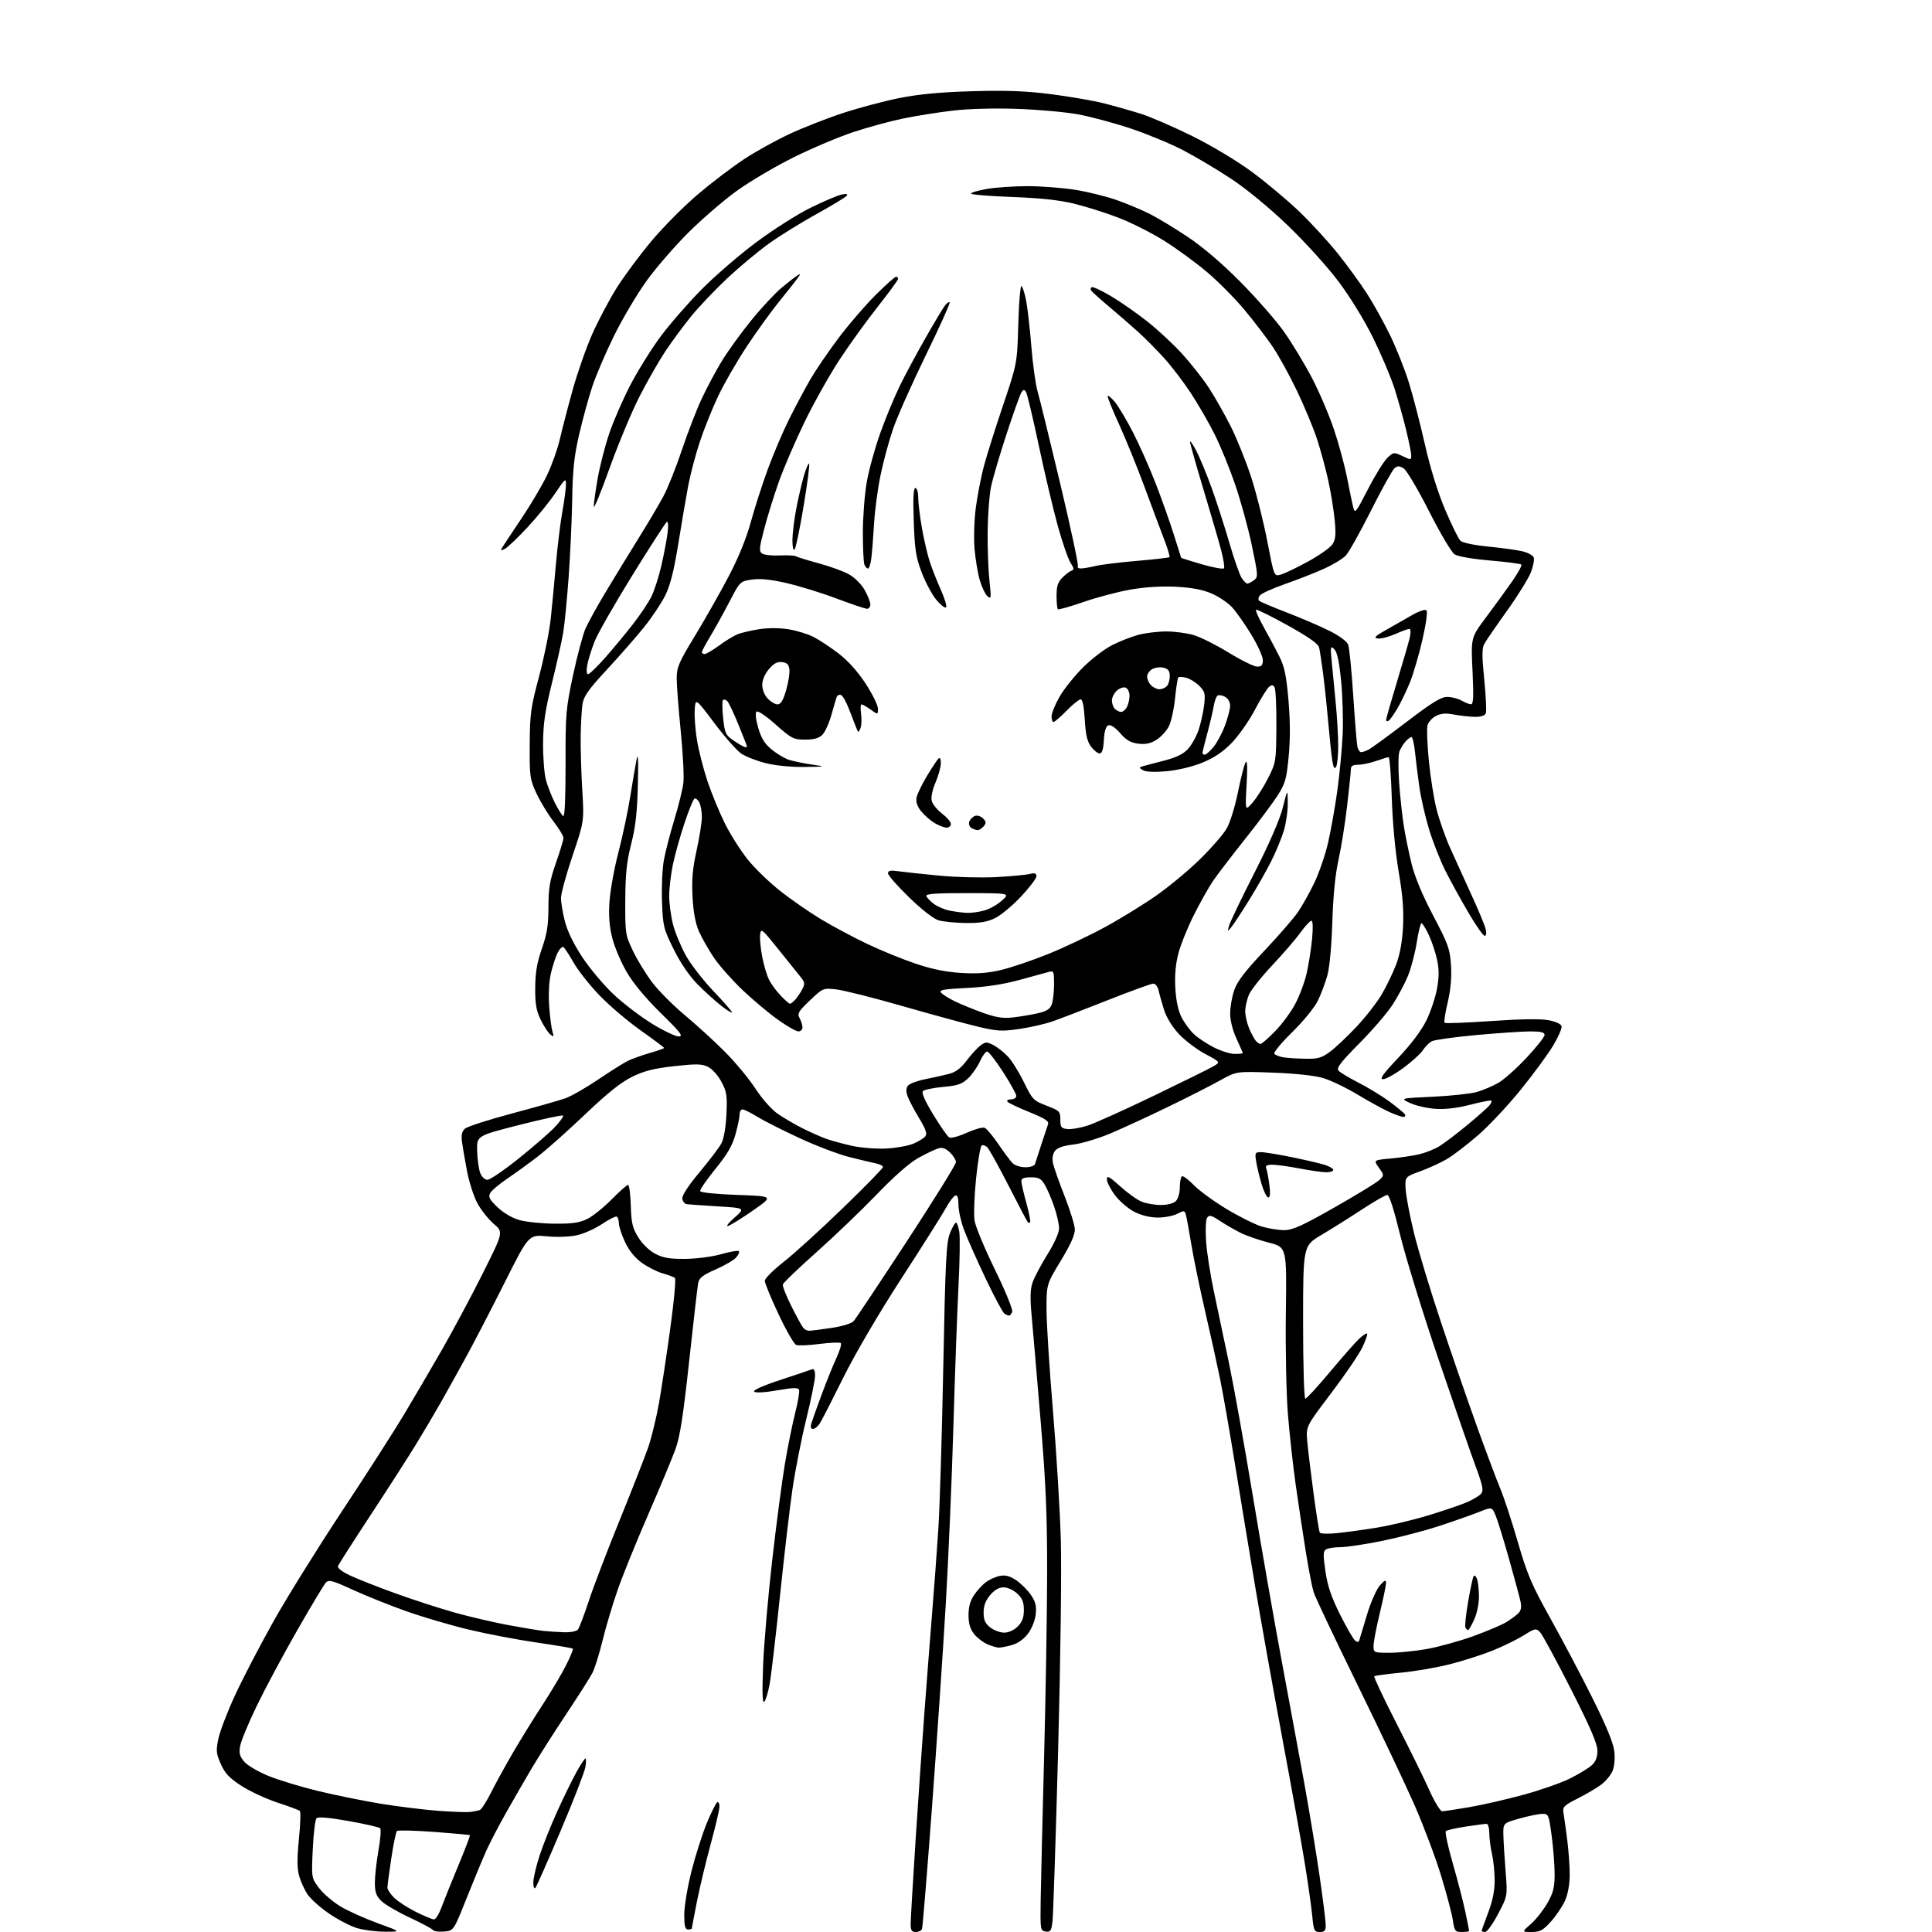 <?xml version="1.0" encoding="UTF-8" standalone="no"?>
<svg 
  version="1.1" 
  xmlns="http://www.w3.org/2000/svg" 
  xmlns:xlink="http://www.w3.org/1999/xlink" 
  xmlns:svg="http://www.w3.org/2000/svg"
  xmlns:rdf="http://www.w3.org/1999/02/22-rdf-syntax-ns#"
  xmlns:cc="http://creativecommons.org/ns#"
  xmlns:dc="http://purl.org/dc/elements/1.1/"
  viewBox="0 0 768 768"
  width="768"
  height="768"
>
<style>svg {background-color: white; }</style>"
<path stroke="none" fill="black" fill-rule="evenodd" d="M153.00,767.88C149.43,767.87 144.38,767.21 141.78,766.41C139.19,765.61 134.24,763.03 130.78,760.66C127.33,758.30 123.49,754.87 122.25,753.03C121.01,751.20 119.50,747.85 118.88,745.60C118.08,742.64 118.07,738.59 118.83,731.00C119.41,725.23 119.58,720.22 119.19,719.87C118.81,719.53 114.81,718.04 110.31,716.56C105.80,715.08 99.36,712.09 95.99,709.92C91.17,706.80 89.43,704.96 87.78,701.23C85.93,697.05 85.82,695.90 86.81,691.16C87.43,688.22 90.39,680.48 93.40,673.95C96.41,667.43 103.23,654.31 108.55,644.80C113.88,635.28 126.13,615.58 135.77,601.00C145.41,586.42 156.53,569.10 160.48,562.50C164.43,555.90 171.29,544.20 175.71,536.50C180.13,528.80 187.43,515.14 191.93,506.15C200.12,489.79 200.12,489.79 196.28,486.50C194.16,484.70 191.25,481.03 189.80,478.36C188.34,475.69 186.48,469.90 185.64,465.50C184.81,461.10 183.91,455.85 183.64,453.84C183.29,451.21 183.63,449.74 184.83,448.66C185.75,447.83 194.15,445.12 203.50,442.63C212.85,440.13 222.39,437.43 224.70,436.61C227.02,435.79 232.87,432.45 237.70,429.18C242.54,425.92 247.85,422.57 249.50,421.75C251.15,420.92 255.09,419.51 258.25,418.60C261.41,417.69 264.00,416.78 264.00,416.58C264.00,416.37 259.73,413.18 254.51,409.48C249.29,405.78 241.88,399.44 238.03,395.39C234.18,391.34 229.63,385.55 227.92,382.51C226.21,379.48 224.42,376.76 223.95,376.47C223.47,376.17 222.45,377.19 221.68,378.72C220.90,380.25 219.70,383.91 219.01,386.85C218.25,390.07 217.97,395.23 218.30,399.85C218.60,404.06 219.18,408.62 219.59,410.00C220.26,412.22 220.17,412.35 218.72,411.17C217.83,410.44 216.11,407.79 214.90,405.29C213.16,401.71 212.71,399.04 212.76,392.62C212.80,386.57 213.48,382.60 215.41,377.07C217.45,371.21 218.00,367.74 218.01,360.57C218.02,353.10 218.55,350.00 221.00,343.00C222.64,338.32 223.98,333.87 223.99,333.09C223.99,332.32 222.22,329.38 220.04,326.55C217.86,323.73 214.83,318.74 213.29,315.46C210.65,309.82 210.50,308.76 210.57,296.00C210.64,283.75 210.99,281.24 214.30,268.85C216.31,261.34 218.40,250.99 218.94,245.85C219.49,240.71 220.42,230.88 221.01,224.00C221.61,217.12 222.74,207.90 223.53,203.50C224.32,199.10 224.97,194.19 224.98,192.59C225.00,189.93 224.65,190.21 220.77,195.99C218.44,199.46 213.43,205.62 209.63,209.68C205.84,213.75 201.84,217.55 200.75,218.14C199.17,218.98 198.92,218.92 199.52,217.85C199.95,217.11 203.40,211.89 207.19,206.25C210.99,200.62 215.64,192.74 217.53,188.75C219.42,184.76 221.69,178.35 222.57,174.50C223.45,170.65 225.73,161.88 227.64,155.00C229.55,148.12 233.08,138.08 235.48,132.67C237.89,127.27 242.26,119.03 245.18,114.38C248.11,109.73 254.34,101.35 259.02,95.76C263.71,90.17 272.04,81.80 277.52,77.16C283.01,72.51 291.23,66.27 295.78,63.27C300.33,60.28 308.43,55.79 313.78,53.29C319.13,50.79 328.70,47.03 335.05,44.95C341.41,42.86 351.53,40.17 357.55,38.97C365.28,37.43 373.80,36.63 386.51,36.26C400.12,35.87 407.78,36.16 417.90,37.45C425.25,38.39 434.70,40.03 438.89,41.09C443.07,42.16 449.65,44.02 453.50,45.23C457.35,46.44 466.57,50.44 474.00,54.12C481.84,58.01 491.81,64.00 497.77,68.41C503.42,72.58 511.90,79.70 516.61,84.22C521.33,88.75 528.23,96.29 531.96,100.98C535.69,105.66 540.82,112.72 543.36,116.66C545.90,120.59 550.02,128.02 552.53,133.16C555.03,138.29 558.41,146.78 560.03,152.00C561.66,157.22 564.54,168.33 566.43,176.68C568.63,186.36 571.55,195.77 574.50,202.68C577.03,208.63 579.73,214.13 580.49,214.90C581.33,215.76 585.75,216.69 591.69,217.28C597.09,217.82 603.21,218.67 605.30,219.18C607.39,219.69 609.36,220.77 609.67,221.59C609.99,222.41 609.49,225.05 608.57,227.47C607.64,229.88 603.35,236.80 599.03,242.84C594.70,248.88 590.64,254.81 589.99,256.02C589.08,257.71 589.09,260.98 590.01,270.11C590.67,276.65 590.95,282.68 590.64,283.50C590.26,284.48 588.75,284.98 586.28,284.96C584.20,284.93 580.48,284.52 578.02,284.05C574.71,283.41 572.83,283.56 570.79,284.61C569.27,285.39 567.76,287.10 567.44,288.40C567.11,289.70 567.37,296.06 568.00,302.54C568.64,309.02 570.03,317.70 571.08,321.82C572.14,325.94 574.52,332.73 576.38,336.91C578.24,341.08 582.04,349.45 584.82,355.50C587.61,361.55 590.19,367.74 590.55,369.25C590.96,370.93 590.81,372.00 590.17,372.00C589.59,372.00 586.67,367.84 583.69,362.75C580.70,357.66 576.59,350.18 574.55,346.12C572.51,342.06 569.59,334.64 568.06,329.62C566.53,324.60 564.78,316.90 564.17,312.50C563.56,308.10 562.79,301.91 562.46,298.75C562.13,295.59 561.51,293.00 561.08,293.00C560.66,293.00 559.59,293.80 558.71,294.77C557.83,295.74 556.73,297.55 556.28,298.78C555.82,300.01 555.78,305.63 556.19,311.26C556.60,316.89 557.44,324.65 558.06,328.50C558.67,332.35 560.07,339.10 561.16,343.50C562.43,348.63 565.50,355.98 569.73,364.00C575.70,375.32 576.37,377.18 576.79,383.70C577.11,388.58 576.68,393.34 575.48,398.47C574.50,402.62 573.94,406.28 574.25,406.58C574.55,406.88 582.89,406.57 592.79,405.88C604.68,405.05 612.42,404.94 615.63,405.56C618.61,406.14 620.59,407.08 620.76,408.00C620.92,408.82 619.43,412.22 617.46,415.54C615.49,418.87 609.73,426.73 604.66,433.01C599.59,439.30 591.87,447.53 587.50,451.31C583.14,455.08 577.58,459.34 575.15,460.76C572.71,462.19 567.97,464.36 564.61,465.59C558.50,467.83 558.50,467.83 558.76,472.66C558.90,475.32 560.38,483.12 562.05,490.00C563.72,496.88 568.62,513.08 572.94,526.00C577.26,538.92 583.71,557.60 587.28,567.50C590.84,577.40 594.95,588.31 596.39,591.75C597.84,595.19 600.97,604.73 603.35,612.94C607.09,625.85 608.83,629.93 616.22,643.18C620.93,651.61 628.45,665.86 632.95,674.86C638.46,685.88 641.31,692.80 641.70,696.07C642.04,698.99 641.78,702.13 641.03,703.93C640.35,705.58 638.37,708.00 636.64,709.32C634.92,710.64 630.70,713.13 627.28,714.86C621.58,717.74 621.09,718.24 621.52,720.75C621.78,722.26 622.44,727.02 622.99,731.32C623.55,735.62 623.99,741.92 623.98,745.32C623.96,749.19 623.25,753.05 622.08,755.64C621.04,757.91 618.53,761.62 616.48,763.89C613.33,767.37 612.17,768.00 608.85,768.00C604.93,768.00 604.93,768.00 608.54,764.83C610.53,763.08 613.47,759.37 615.07,756.58C617.45,752.43 617.98,750.33 617.99,745.11C618.00,741.60 617.47,734.74 616.82,729.86C615.68,721.30 615.55,721.00 613.07,721.04C611.66,721.05 607.58,721.89 604.00,722.89C597.50,724.72 597.50,724.72 597.62,729.61C597.69,732.30 598.09,738.82 598.51,744.09C599.28,753.68 599.28,753.68 595.51,760.84C593.44,764.78 591.13,768.00 590.38,768.00C589.62,768.00 589.00,767.79 589.00,767.52C589.00,767.26 590.16,764.00 591.58,760.27C593.33,755.69 594.16,751.56 594.15,747.50C594.14,744.20 593.67,739.48 593.09,737.00C592.52,734.52 592.04,730.81 592.02,728.75C592.01,726.69 591.52,725.00 590.94,725.00C590.36,725.00 586.65,725.49 582.69,726.09C578.74,726.69 575.16,727.50 574.75,727.89C574.34,728.28 575.58,734.06 577.51,740.75C579.43,747.43 581.68,756.10 582.50,760.02C583.33,763.93 584.00,767.33 584.00,767.57C584.00,767.80 582.70,768.00 581.11,768.00C578.44,768.00 578.18,767.65 577.52,763.26C577.12,760.65 575.01,752.66 572.82,745.51C570.63,738.35 565.95,725.91 562.43,717.86C558.91,709.81 548.66,688.18 539.65,669.80C530.65,651.42 522.79,634.83 522.20,632.94C521.60,631.05 520.21,623.88 519.10,617.00C517.99,610.12 516.19,598.20 515.10,590.50C514.01,582.80 512.59,569.98 511.95,562.00C511.31,553.97 510.95,535.97 511.15,521.64C511.50,495.78 511.50,495.78 504.35,493.96C500.41,492.96 495.25,491.15 492.87,489.93C490.49,488.72 486.81,486.58 484.70,485.18C481.46,483.04 480.69,482.86 479.86,484.07C479.30,484.89 479.12,488.91 479.44,493.50C479.75,497.90 481.15,506.90 482.56,513.50C483.96,520.10 486.67,532.92 488.57,542.00C490.47,551.08 494.75,574.92 498.08,595.00C501.40,615.08 506.61,644.77 509.63,661.00C512.66,677.23 516.69,699.05 518.59,709.50C520.49,719.95 523.15,736.15 524.52,745.50C525.88,754.85 526.99,763.74 527.00,765.25C527.00,767.48 526.55,768.00 524.63,768.00C522.43,768.00 522.21,767.50 521.59,761.17C521.22,757.42 519.85,747.86 518.55,739.92C517.25,731.99 513.25,709.75 509.65,690.50C506.06,671.25 501.31,644.70 499.09,631.50C496.87,618.30 493.26,596.38 491.05,582.79C488.85,569.20 486.09,553.45 484.93,547.79C483.77,542.13 481.10,530.08 479.00,521.00C476.90,511.93 474.44,500.00 473.54,494.50C472.63,489.00 471.67,483.72 471.38,482.76C470.91,481.17 470.62,481.14 467.98,482.51C466.40,483.33 462.92,484.00 460.26,484.00C457.23,484.00 453.76,483.16 450.98,481.75C448.53,480.51 445.06,477.55 443.26,475.17C441.47,472.79 440.00,469.94 440.00,468.83C440.00,467.16 440.89,467.62 445.25,471.55C448.14,474.16 451.95,476.90 453.72,477.64C455.49,478.39 458.94,479.00 461.40,479.00C464.12,479.00 466.47,478.39 467.43,477.43C468.32,476.54 469.00,474.17 469.00,471.99C469.00,469.86 469.38,467.89 469.84,467.60C470.30,467.32 472.44,468.90 474.59,471.12C476.74,473.34 482.62,477.63 487.66,480.65C492.70,483.67 498.96,486.79 501.57,487.57C504.18,488.36 508.18,489.00 510.46,489.00C513.83,489.00 517.54,487.33 530.55,479.93C539.32,474.95 547.35,470.04 548.38,469.02C550.22,467.22 550.22,467.12 548.12,464.17C545.98,461.16 545.98,461.16 552.74,460.53C556.46,460.19 561.52,459.44 564.00,458.88C566.48,458.31 570.08,456.90 572.00,455.74C573.92,454.58 578.91,450.81 583.08,447.37C587.26,443.92 591.26,440.39 591.98,439.53C592.70,438.66 593.09,437.76 592.86,437.52C592.62,437.29 588.84,438.02 584.46,439.14C579.14,440.51 574.51,441.05 570.50,440.77C567.20,440.53 562.70,439.50 560.50,438.46C556.50,436.58 556.50,436.58 569.50,435.97C576.65,435.64 584.52,434.79 587.00,434.10C589.48,433.40 593.35,431.76 595.62,430.45C597.88,429.14 602.95,424.63 606.87,420.43C610.79,416.23 614.00,412.17 614.00,411.40C614.00,410.36 612.51,410.00 608.25,410.00C605.09,410.01 595.42,410.66 586.78,411.45C578.13,412.25 570.20,413.36 569.17,413.91C568.13,414.46 566.52,416.08 565.59,417.50C564.67,418.91 561.18,422.08 557.84,424.54C554.51,426.99 550.88,429.00 549.78,429.00C548.26,429.00 549.69,426.98 555.83,420.50C560.81,415.24 565.05,409.62 566.95,405.75C568.64,402.31 570.56,396.65 571.20,393.17C572.08,388.48 572.10,385.49 571.28,381.61C570.68,378.72 569.19,374.26 567.98,371.68C566.77,369.11 565.46,367.00 565.07,367.00C564.68,367.00 563.83,370.42 563.18,374.61C562.53,378.79 560.97,384.76 559.71,387.86C558.45,390.97 555.66,396.21 553.49,399.51C551.33,402.80 545.37,409.71 540.25,414.87C533.03,422.14 531.19,424.53 532.05,425.56C532.65,426.28 536.25,428.46 540.03,430.38C543.82,432.31 549.38,435.70 552.39,437.92C555.39,440.14 558.14,442.42 558.49,442.98C558.83,443.54 558.53,443.99 557.81,443.98C557.09,443.97 554.54,443.06 552.13,441.97C549.73,440.88 544.11,437.79 539.63,435.10C535.16,432.40 529.02,429.46 526.00,428.56C522.59,427.55 515.00,426.72 506.00,426.39C491.50,425.85 491.50,425.85 485.00,429.48C481.43,431.48 472.20,436.17 464.50,439.91C456.80,443.65 446.49,448.41 441.60,450.48C436.70,452.56 430.00,454.57 426.70,454.96C422.56,455.45 420.29,456.25 419.33,457.56C418.44,458.78 418.18,460.54 418.60,462.48C418.96,464.14 421.03,470.00 423.20,475.50C425.36,481.00 427.19,486.90 427.26,488.61C427.35,490.78 425.66,494.59 421.69,501.14C416.00,510.55 416.00,510.55 416.01,520.52C416.01,526.01 417.15,544.00 418.54,560.50C419.93,577.00 421.35,600.21 421.69,612.08C422.04,624.52 421.58,660.31 420.60,696.58C419.67,731.19 418.67,761.44 418.38,763.81C417.93,767.54 417.57,768.08 415.68,767.81C413.57,767.51 413.51,767.13 413.68,755.50C413.78,748.90 414.39,723.48 415.03,699.00C415.68,674.52 416.22,641.45 416.25,625.50C416.29,602.42 415.76,589.96 413.64,564.50C412.17,546.90 410.57,528.23 410.09,523.00C409.43,515.96 409.53,512.54 410.47,509.80C411.16,507.76 413.82,502.75 416.37,498.66C419.16,494.18 421.00,490.05 421.00,488.27C421.00,486.64 420.12,482.76 419.05,479.65C417.98,476.53 416.31,472.63 415.33,470.99C413.87,468.51 412.93,468.00 409.78,468.00C407.07,468.00 406.00,468.43 406.00,469.51C406.00,470.34 406.89,474.25 407.99,478.19C409.08,482.14 409.75,485.58 409.49,485.85C409.22,486.11 408.82,486.15 408.60,485.92C408.37,485.69 404.96,479.20 401.02,471.50C397.07,463.80 393.25,456.88 392.52,456.13C391.79,455.38 390.76,455.03 390.24,455.35C389.71,455.68 388.71,461.57 388.01,468.44C387.31,475.31 387.03,482.86 387.40,485.21C387.77,487.57 391.42,496.35 395.52,504.72C399.67,513.21 402.70,520.62 402.37,521.47C402.05,522.31 401.50,522.99 401.14,522.98C400.79,522.98 399.95,522.62 399.28,522.19C398.61,521.77 395.19,515.36 391.68,507.96C388.17,500.56 384.33,491.90 383.15,488.71C381.97,485.53 381.00,481.10 381.00,478.88C381.00,476.09 380.61,474.96 379.75,475.24C379.06,475.46 377.42,477.64 376.09,480.07C374.77,482.51 366.84,495.07 358.46,508.00C349.31,522.13 340.07,537.88 335.29,547.50C330.93,556.30 326.72,564.51 325.94,565.75C325.16,566.99 323.92,568.00 323.19,568.00C322.28,568.00 322.08,567.29 322.55,565.75C322.92,564.51 324.76,559.36 326.64,554.30C328.51,549.24 331.15,542.72 332.49,539.82C333.84,536.91 334.62,534.25 334.22,533.90C333.82,533.54 330.02,533.70 325.77,534.24C321.52,534.78 317.34,534.96 316.49,534.64C315.64,534.31 312.48,528.80 309.47,522.40C306.46,515.99 304.01,510.02 304.01,509.13C304.02,508.23 307.40,504.85 311.53,501.62C315.65,498.39 326.22,488.78 335.01,480.27C343.81,471.76 351.00,464.41 351.00,463.92C351.00,463.44 349.76,462.79 348.25,462.48C346.74,462.17 342.00,461.04 337.72,459.97C333.43,458.90 324.50,455.51 317.85,452.43C311.21,449.36 303.64,445.53 301.03,443.92C298.41,442.31 295.77,441.00 295.14,441.00C294.51,441.00 294.00,441.91 294.00,443.02C294.00,444.12 293.26,447.71 292.35,450.98C291.11,455.44 289.11,458.87 284.35,464.71C280.86,469.00 278.16,472.95 278.34,473.50C278.52,474.07 284.81,474.71 293.08,475.00C307.49,475.50 307.49,475.50 299.49,481.07C295.10,484.13 290.60,486.94 289.50,487.31C288.38,487.69 289.44,486.27 291.89,484.10C296.27,480.21 296.27,480.21 285.39,479.55C279.40,479.18 273.82,478.79 273.00,478.68C272.18,478.57 271.38,477.58 271.23,476.49C271.06,475.23 273.58,471.36 278.06,466.00C281.97,461.32 285.89,456.15 286.77,454.50C287.74,452.68 288.52,448.16 288.77,443.00C289.12,435.49 288.89,433.98 286.76,430.00C285.41,427.46 283.08,424.88 281.43,424.08C278.98,422.88 276.79,422.84 268.00,423.82C259.90,424.72 256.07,425.69 251.27,428.05C246.87,430.21 241.44,434.54 232.77,442.81C226.02,449.25 217.57,456.78 214.00,459.55C210.43,462.32 204.87,466.35 201.66,468.52C198.46,470.68 195.38,473.28 194.84,474.31C194.03,475.82 194.57,476.85 197.79,479.91C200.19,482.20 203.62,484.19 206.56,485.02C209.21,485.76 215.46,486.40 220.44,486.43C227.54,486.49 230.36,486.07 233.47,484.53C235.66,483.45 240.01,479.96 243.14,476.78C246.27,473.60 249.20,471.00 249.66,471.01C250.12,471.02 250.61,474.72 250.75,479.24C250.96,486.21 251.41,488.13 253.75,491.89C255.38,494.52 258.12,497.17 260.50,498.41C263.64,500.05 266.22,500.48 272.50,500.42C277.01,500.38 283.24,499.55 286.78,498.53C290.23,497.54 293.34,497.01 293.69,497.35C294.04,497.70 293.53,498.86 292.57,499.93C291.60,500.99 287.95,503.11 284.44,504.64C279.45,506.81 277.96,507.97 277.55,509.96C277.27,511.36 275.66,525.33 273.96,541.00C271.62,562.64 270.32,571.06 268.53,576.00C267.24,579.58 262.36,591.27 257.69,602.00C253.01,612.73 247.54,626.23 245.53,632.00C243.52,637.77 240.82,646.83 239.53,652.11C238.24,657.40 236.43,663.20 235.50,665.01C234.56,666.81 229.88,674.18 225.08,681.39C220.28,688.60 214.09,698.33 211.33,703.00C208.57,707.67 203.99,715.59 201.17,720.60C198.34,725.60 194.83,732.35 193.36,735.60C191.89,738.84 188.36,747.35 185.51,754.50C180.33,767.50 180.33,767.50 176.51,767.82C174.42,767.99 172.43,767.72 172.10,767.22C171.77,766.71 167.58,764.47 162.79,762.23C157.99,759.99 152.93,757.02 151.54,755.63C149.52,753.61 149.00,752.11 149.02,748.30C149.03,745.66 149.68,739.90 150.46,735.50C151.24,731.10 151.54,727.16 151.13,726.75C150.73,726.33 145.09,725.05 138.60,723.89C130.89,722.52 126.47,722.13 125.83,722.77C125.29,723.31 124.61,728.87 124.33,735.13C123.80,746.50 123.80,746.50 126.81,750.50C128.47,752.70 132.28,755.98 135.29,757.80C138.29,759.61 144.97,762.62 150.13,764.50C159.50,767.90 159.50,767.90 153.00,767.88zM364.03,768.00C362.41,768.00 362.00,767.35 362.00,764.75C362.01,762.96 362.90,747.77 363.99,731.00C365.09,714.23 366.67,691.27 367.52,680.00C368.36,668.73 369.71,651.40 370.51,641.50C371.32,631.60 372.44,616.47 373.00,607.88C373.56,599.28 374.45,570.26 374.97,543.38C375.79,501.33 376.16,493.91 377.61,490.25C378.54,487.91 379.63,486.00 380.02,486.00C380.42,486.00 381.01,487.66 381.34,489.68C381.66,491.70 381.52,501.49 381.01,511.43C380.50,521.37 379.59,546.38 378.99,567.00C378.39,587.62 377.03,619.42 375.96,637.66C374.89,655.90 372.43,692.12 370.50,718.16C368.56,744.20 366.78,766.06 366.52,766.75C366.27,767.44 365.15,768.00 364.03,768.00zM273.50,767.00C272.34,767.00 272.00,765.68 272.00,761.11C272.00,757.87 273.29,750.10 274.87,743.85C276.45,737.60 279.19,729.00 280.96,724.74C282.73,720.49 284.59,716.75 285.09,716.44C285.59,716.13 286.00,716.88 286.00,718.09C286.00,719.31 284.45,725.97 282.55,732.90C280.66,739.83 278.18,750.16 277.05,755.86C275.92,761.55 275.00,766.39 275.00,766.61C275.00,766.82 274.32,767.00 273.50,767.00zM172.52,763.00C173.19,763.00 174.52,760.86 175.48,758.25C176.45,755.64 179.46,748.16 182.17,741.64C184.88,735.11 186.97,729.65 186.80,729.51C186.64,729.36 180.20,728.78 172.50,728.21C164.80,727.64 158.18,727.48 157.79,727.85C157.39,728.22 156.38,733.13 155.54,738.76C154.69,744.38 154.00,749.60 154.00,750.36C154.00,751.11 155.18,752.90 156.62,754.34C158.06,755.78 161.95,758.32 165.28,759.98C168.60,761.64 171.86,763.00 172.52,763.00zM212.83,750.45C212.36,750.98 212.00,750.05 212.00,748.33C212.00,746.64 213.13,741.80 214.51,737.57C215.89,733.34 219.11,725.30 221.67,719.69C224.22,714.09 227.64,707.14 229.25,704.25C230.87,701.36 232.43,699.00 232.73,699.00C233.02,699.00 233.01,700.55 232.70,702.43C232.40,704.32 227.99,715.69 222.90,727.68C217.82,739.68 213.28,749.93 212.83,750.45zM187.00,720.27C188.38,720.09 190.05,719.75 190.71,719.52C191.38,719.28 193.34,716.26 195.07,712.80C196.80,709.33 200.71,702.23 203.74,697.00C206.78,691.77 212.10,683.17 215.56,677.87C219.02,672.58 223.26,665.45 224.99,662.02C226.72,658.60 227.94,655.61 227.71,655.37C227.47,655.14 221.03,654.04 213.39,652.94C205.75,651.83 193.65,649.54 186.50,647.83C179.35,646.13 168.10,642.82 161.50,640.48C154.90,638.14 145.32,634.30 140.20,631.95C132.23,628.28 130.71,627.87 129.55,629.08C128.81,629.86 123.70,638.38 118.19,648.00C112.68,657.62 105.45,671.12 102.12,678.00C98.79,684.88 95.79,692.12 95.45,694.10C94.96,696.99 95.29,698.22 97.17,700.37C98.45,701.85 102.78,704.37 106.78,705.99C110.78,707.61 119.56,710.28 126.28,711.91C133.00,713.54 144.12,715.81 151.00,716.95C157.88,718.08 168.22,719.37 174.00,719.81C179.78,720.25 185.62,720.46 187.00,720.27zM573.29,720.00C574.03,720.00 578.89,719.27 584.07,718.38C589.26,717.49 598.99,715.26 605.69,713.43C612.40,711.59 620.73,708.67 624.19,706.93C627.66,705.20 631.51,702.85 632.75,701.72C634.31,700.28 635.00,698.51 635.00,695.93C635.00,693.18 632.23,686.75 624.42,671.35C618.60,659.88 613.09,649.73 612.17,648.79C610.60,647.18 610.22,647.25 605.62,650.12C602.94,651.79 597.35,654.52 593.21,656.18C589.06,657.84 581.43,660.27 576.24,661.59C571.06,662.91 562.31,664.40 556.81,664.92C551.31,665.44 546.58,666.09 546.30,666.36C546.03,666.64 550.02,675.11 555.18,685.18C560.34,695.26 566.21,707.21 568.24,711.75C570.27,716.29 572.54,720.00 573.29,720.00zM303.79,676.50C303.07,677.19 302.93,672.77 303.35,662.00C303.68,653.48 305.31,634.65 306.97,620.16C308.62,605.68 310.91,588.35 312.05,581.66C313.18,574.97 315.01,565.95 316.11,561.62C317.21,557.28 317.90,553.18 317.64,552.50C317.27,551.53 315.40,551.57 308.94,552.69C303.96,553.55 300.35,553.75 299.79,553.19C299.24,552.64 303.35,550.80 310.19,548.55C316.41,546.50 322.06,544.60 322.75,544.32C323.58,544.00 324.00,544.84 324.00,546.86C324.00,548.52 322.42,556.32 320.49,564.19C318.55,572.06 316.09,584.58 315.01,592.00C313.93,599.42 311.70,618.55 310.04,634.50C308.38,650.45 306.54,666.20 305.93,669.50C305.33,672.80 304.37,675.95 303.79,676.50zM552.37,657.00C555.87,657.00 562.51,656.33 567.12,655.52C571.73,654.71 580.00,652.42 585.50,650.45C591.00,648.47 596.97,645.94 598.78,644.83C600.58,643.71 602.74,642.12 603.58,641.28C604.65,640.21 604.90,638.82 604.43,636.63C604.06,634.91 602.00,627.28 599.86,619.68C597.72,612.08 595.32,604.32 594.53,602.42C593.09,598.97 593.09,598.97 587.80,601.09C584.88,602.25 577.77,604.75 572.00,606.64C566.23,608.53 556.04,611.18 549.37,612.54C542.71,613.89 535.28,615.01 532.87,615.02C530.47,615.02 527.88,615.43 527.11,615.91C525.96,616.64 525.92,618.11 526.88,624.64C527.73,630.46 529.24,634.90 532.67,641.76C535.22,646.85 537.91,651.51 538.64,652.12C539.64,652.94 540.08,652.88 540.39,651.86C540.62,651.11 541.99,646.58 543.43,641.78C544.87,636.98 547.15,631.81 548.49,630.28C550.37,628.14 550.94,627.89 550.97,629.19C550.99,630.11 549.88,635.51 548.50,641.19C547.13,646.86 546.00,652.74 546.00,654.25C546.00,656.96 546.09,657.00 552.37,657.00zM397.00,654.96C396.18,654.94 394.11,654.32 392.42,653.58C390.72,652.84 388.36,651.00 387.17,649.48C385.64,647.54 385.00,645.34 385.00,642.01C385.00,638.77 385.70,636.26 387.25,633.99C388.49,632.17 390.62,629.86 392.00,628.85C393.38,627.85 395.85,626.76 397.50,626.44C399.68,626.01 401.45,626.49 403.98,628.20C405.89,629.49 408.52,632.11 409.81,634.02C411.66,636.74 412.08,638.42 411.71,641.74C411.44,644.22 410.14,647.43 408.60,649.45C406.96,651.61 404.55,653.31 402.23,653.95C400.18,654.52 397.82,654.97 397.00,654.96zM224.13,648.84C226.82,648.93 229.17,648.48 229.74,647.75C230.29,647.06 232.21,642.00 234.02,636.50C235.82,631.00 241.32,616.60 246.24,604.50C251.15,592.40 256.27,579.35 257.62,575.50C258.96,571.65 260.93,563.55 262.00,557.50C263.06,551.45 265.09,537.99 266.51,527.60C267.94,517.20 268.74,508.39 268.30,508.02C267.86,507.64 265.66,506.81 263.41,506.18C261.16,505.54 257.42,503.64 255.09,501.95C252.33,499.95 250.01,497.07 248.44,493.69C247.11,490.84 246.02,487.51 246.01,486.31C246.00,485.10 245.65,483.90 245.21,483.63C244.78,483.36 242.15,484.67 239.37,486.53C236.59,488.40 232.10,490.42 229.40,491.02C226.52,491.67 221.54,491.85 217.34,491.45C210.18,490.78 210.18,490.78 200.71,509.64C195.50,520.01 188.71,533.12 185.63,538.76C182.55,544.40 177.93,552.73 175.36,557.26C172.79,561.79 168.20,569.55 165.16,574.50C162.12,579.45 154.06,592.00 147.23,602.39C140.41,612.78 134.61,621.85 134.35,622.54C134.06,623.30 135.96,624.78 139.18,626.29C142.11,627.67 150.22,630.86 157.22,633.39C164.21,635.92 174.76,639.34 180.67,641.00C186.58,642.66 196.16,644.90 201.96,645.98C207.76,647.06 214.07,648.11 216.00,648.31C217.93,648.51 221.58,648.75 224.13,648.84zM399.18,649.00C400.94,649.00 403.06,648.03 404.55,646.55C406.35,644.74 407.00,643.01 407.00,640.00C407.00,636.86 406.38,635.33 404.35,633.45C402.87,632.08 400.49,631.00 398.94,631.00C397.08,631.00 395.33,632.01 393.59,634.08C391.78,636.22 391.00,638.32 391.00,641.00C391.00,643.97 391.60,645.33 393.63,646.93C395.08,648.07 397.58,649.00 399.18,649.00zM583.61,648.00C583.34,648.00 582.86,647.58 582.55,647.07C582.23,646.57 582.70,641.95 583.58,636.82C584.47,631.70 585.45,627.08 585.77,626.57C586.09,626.05 586.69,626.50 587.10,627.57C587.52,628.63 587.88,631.75 587.91,634.50C587.94,637.40 587.15,641.28 586.03,643.75C584.97,646.09 583.88,648.00 583.61,648.00zM531.33,609.46C534.73,609.12 541.77,608.16 547.00,607.32C552.23,606.48 561.45,604.30 567.50,602.47C573.55,600.64 580.53,598.27 583.01,597.21C585.50,596.14 588.10,594.59 588.79,593.75C589.83,592.50 589.41,590.49 586.40,582.37C584.39,576.94 577.71,557.65 571.55,539.50C565.40,521.35 558.64,499.41 556.54,490.75C554.14,480.89 552.25,475.00 551.46,475.00C550.78,475.00 546.23,477.62 541.36,480.81C536.49,484.01 529.24,488.56 525.25,490.93C518.00,495.23 518.00,495.23 518.00,525.61C518.00,542.70 518.39,556.00 518.89,556.00C519.38,556.00 523.83,551.16 528.77,545.25C533.72,539.34 538.94,533.41 540.38,532.08C541.82,530.75 543.20,529.87 543.45,530.12C543.71,530.38 542.87,532.82 541.58,535.54C540.30,538.27 534.73,546.46 529.20,553.75C519.15,567.01 519.15,567.01 519.64,572.75C519.91,575.91 521.03,585.22 522.13,593.44C523.22,601.65 524.35,608.76 524.64,609.23C524.93,609.70 527.94,609.80 531.33,609.46zM321.58,529.00C322.32,529.00 326.29,528.50 330.41,527.89C334.90,527.22 338.48,526.12 339.36,525.14C340.16,524.24 349.63,510.02 360.41,493.55C371.18,477.08 380.00,462.87 380.00,461.97C380.00,461.08 378.91,459.33 377.59,458.08C375.80,456.40 374.57,456.00 372.84,456.55C371.55,456.95 368.02,458.65 365.00,460.33C361.54,462.25 355.43,467.61 348.50,474.82C342.45,481.11 331.65,491.46 324.50,497.82C317.35,504.18 311.36,509.93 311.19,510.60C311.02,511.27 312.54,515.13 314.56,519.16C316.58,523.20 318.68,527.06 319.24,527.75C319.79,528.44 320.85,529.00 321.58,529.00zM504.17,476.00C503.57,476.00 502.37,473.64 501.51,470.75C500.65,467.86 499.68,463.81 499.35,461.75C498.78,458.25 498.91,458.00 501.26,458.00C502.65,458.00 508.22,458.91 513.64,460.02C519.06,461.13 524.96,462.51 526.75,463.09C528.54,463.68 530.00,464.57 530.00,465.08C530.00,465.58 528.76,466.00 527.25,466.00C525.74,466.00 520.97,465.32 516.66,464.50C512.35,463.67 507.47,463.00 505.81,463.00C503.54,463.00 502.93,463.37 503.36,464.49C503.67,465.31 504.23,468.23 504.59,470.99C505.04,474.35 504.90,476.00 504.17,476.00zM193.77,469.00C194.77,469.00 200.30,465.23 206.05,460.63C211.80,456.03 218.27,450.41 220.44,448.15C222.60,445.89 224.11,443.78 223.80,443.47C223.49,443.16 215.64,444.83 206.37,447.20C189.50,451.50 189.50,451.50 189.67,457.50C189.76,460.80 190.31,464.74 190.89,466.25C191.51,467.86 192.71,469.00 193.77,469.00zM407.60,464.00C409.51,464.00 411.22,463.44 411.42,462.75C411.62,462.06 412.75,458.57 413.93,455.00C415.11,451.43 416.32,447.78 416.62,446.89C417.03,445.65 415.32,444.55 409.06,442.03C404.61,440.23 400.73,438.37 400.43,437.88C400.13,437.40 400.81,437.00 401.94,437.00C403.07,437.00 404.00,436.40 404.00,435.66C404.00,434.92 401.64,430.65 398.75,426.17C395.86,421.68 393.01,418.01 392.40,418.00C391.80,418.00 390.51,419.77 389.53,421.93C388.56,424.09 386.45,427.11 384.85,428.64C382.44,430.95 380.75,431.54 374.91,432.07C371.05,432.43 367.44,433.16 366.89,433.71C366.24,434.36 367.62,437.54 370.99,443.08C373.79,447.69 376.65,451.78 377.34,452.17C378.03,452.56 381.14,451.72 384.25,450.31C387.37,448.90 390.57,448.01 391.38,448.31C392.18,448.62 394.66,451.56 396.89,454.83C399.11,458.11 401.65,461.51 402.54,462.39C403.42,463.28 405.70,464.00 407.60,464.00zM352.50,456.55C356.35,456.33 361.11,455.47 363.08,454.63C365.05,453.80 367.17,452.50 367.79,451.75C368.66,450.70 368.11,449.04 365.33,444.44C363.35,441.18 361.30,437.25 360.76,435.73C360.08,433.78 360.14,432.54 360.97,431.53C361.62,430.75 364.71,429.60 367.83,428.99C370.95,428.37 375.19,427.43 377.25,426.89C379.88,426.21 381.96,424.64 384.24,421.62C386.03,419.25 388.49,416.55 389.73,415.62C391.75,414.10 392.25,414.08 394.87,415.43C396.46,416.25 399.05,418.29 400.63,419.96C402.21,421.62 405.08,426.23 407.02,430.20C410.37,437.08 410.79,437.51 416.02,439.52C421.19,441.50 421.50,441.81 421.50,445.06C421.50,448.08 421.84,448.54 424.28,448.82C425.81,449.00 429.41,448.38 432.28,447.46C435.15,446.54 446.95,441.23 458.50,435.66C470.05,430.09 480.78,424.79 482.34,423.88C485.18,422.21 485.18,422.21 479.10,418.97C475.76,417.19 471.06,413.63 468.66,411.07C465.99,408.22 463.69,404.47 462.74,401.45C461.88,398.73 460.90,395.26 460.57,393.75C460.24,392.24 459.29,391.00 458.47,391.00C457.65,391.00 449.45,393.98 440.24,397.63C431.03,401.27 421.14,405.07 418.25,406.07C415.37,407.07 409.50,408.40 405.21,409.03C398.29,410.04 396.42,409.94 388.71,408.11C383.93,406.97 370.46,403.30 358.76,399.94C347.07,396.58 335.17,393.59 332.32,393.28C327.19,392.74 327.07,392.79 321.94,397.69C317.34,402.08 316.87,402.89 317.87,404.76C318.49,405.92 319.00,407.57 319.00,408.43C319.00,409.30 318.27,410.00 317.38,410.00C316.48,410.00 312.79,407.89 309.18,405.31C305.56,402.72 299.25,397.44 295.17,393.56C291.08,389.67 285.98,383.92 283.84,380.76C281.69,377.60 279.00,372.87 277.85,370.26C276.45,367.06 275.61,362.55 275.29,356.50C274.93,349.65 275.31,345.24 276.91,338.05C278.06,332.85 279.00,326.86 279.00,324.73C279.00,322.61 278.53,319.99 277.95,318.91C277.37,317.83 276.51,317.19 276.03,317.48C275.55,317.78 273.77,322.18 272.08,327.27C270.38,332.35 268.33,339.66 267.52,343.51C266.70,347.35 266.03,352.99 266.02,356.04C266.01,359.09 266.70,364.26 267.55,367.54C268.40,370.81 270.71,376.37 272.68,379.90C274.65,383.42 279.58,389.77 283.63,394.01C287.68,398.25 291.00,402.05 291.00,402.45C291.00,402.84 289.09,401.68 286.75,399.85C284.41,398.03 280.16,394.17 277.30,391.28C273.99,387.93 270.55,382.88 267.82,377.38C263.75,369.16 263.52,368.22 263.15,358.30C262.94,352.55 263.29,345.08 263.94,341.68C264.58,338.28 266.46,331.07 268.11,325.66C269.76,320.24 271.36,313.72 271.66,311.16C271.95,308.60 271.48,299.33 270.60,290.57C269.72,281.81 269.00,272.41 269.00,269.67C269.00,265.25 269.82,263.34 276.35,252.60C280.39,245.94 286.41,235.32 289.73,228.98C293.57,221.65 296.74,213.84 298.47,207.48C299.97,201.99 303.00,192.55 305.22,186.50C307.44,180.45 311.28,171.45 313.75,166.50C316.22,161.55 320.02,154.43 322.20,150.68C324.39,146.93 329.46,139.50 333.48,134.18C337.49,128.86 344.06,121.24 348.08,117.25C352.09,113.26 355.74,110.00 356.19,110.00C356.63,110.00 357.00,110.38 357.00,110.85C357.00,111.32 353.42,116.23 349.04,121.76C344.67,127.29 337.87,136.69 333.94,142.66C330.00,148.62 323.71,159.80 319.95,167.50C316.20,175.20 311.51,186.10 309.53,191.71C307.55,197.33 304.93,205.78 303.72,210.50C301.77,218.03 301.68,219.19 303.00,220.07C303.82,220.61 306.98,220.94 310.00,220.80C313.02,220.66 315.95,220.82 316.50,221.16C317.05,221.51 321.11,222.75 325.51,223.94C329.92,225.12 335.31,227.09 337.49,228.32C339.73,229.57 342.44,232.28 343.71,234.52C344.95,236.71 345.97,239.29 345.98,240.25C345.99,241.21 345.41,242.00 344.68,242.00C343.95,242.00 338.48,240.16 332.51,237.91C326.54,235.66 317.57,232.90 312.58,231.76C306.20,230.31 302.10,229.91 298.83,230.40C294.19,231.09 294.16,231.13 289.91,239.30C287.56,243.81 284.15,249.97 282.32,253.00C280.50,256.02 279.00,258.84 279.00,259.25C279.00,259.66 279.50,260.00 280.12,260.00C280.73,260.00 283.35,258.44 285.95,256.54C288.54,254.64 291.87,252.62 293.34,252.06C294.82,251.50 298.61,250.63 301.76,250.12C305.25,249.57 309.79,249.57 313.35,250.13C316.56,250.64 321.06,252.01 323.35,253.17C325.63,254.33 330.14,257.31 333.37,259.79C337.13,262.68 340.99,266.99 344.12,271.78C346.80,275.89 349.00,280.35 349.00,281.70C349.00,284.14 349.00,284.14 346.10,282.07C344.50,280.93 342.87,280.00 342.47,280.00C342.07,280.00 341.99,281.69 342.29,283.75C342.58,285.81 342.47,288.40 342.04,289.50C341.28,291.40 341.19,291.37 340.25,289.00C339.70,287.62 338.40,284.29 337.37,281.58C336.34,278.88 334.94,276.48 334.25,276.25C333.56,276.02 332.80,276.43 332.55,277.17C332.30,277.90 331.35,281.13 330.45,284.35C329.54,287.57 327.94,291.06 326.90,292.10C325.54,293.46 323.58,294.00 320.05,294.00C315.41,294.00 314.66,293.62 308.34,288.01C304.37,284.48 301.22,282.38 300.69,282.91C300.17,283.43 300.46,286.08 301.41,289.33C302.60,293.43 303.98,295.67 306.73,297.93C308.77,299.61 311.83,301.45 313.52,302.01C315.21,302.56 319.27,303.41 322.55,303.89C328.50,304.76 328.50,304.76 319.71,304.88C314.48,304.95 308.27,304.34 304.40,303.37C300.82,302.47 296.46,300.77 294.70,299.59C292.94,298.42 288.12,292.97 284.00,287.48C276.50,277.51 276.50,277.51 276.17,282.00C275.98,284.48 276.37,289.88 277.02,294.00C277.68,298.12 279.57,305.55 281.22,310.50C282.88,315.45 286.04,323.10 288.24,327.50C290.44,331.90 294.54,338.33 297.34,341.80C300.14,345.26 305.92,350.85 310.20,354.22C314.47,357.58 321.69,362.59 326.23,365.33C330.78,368.08 339.00,372.48 344.50,375.11C350.00,377.74 358.77,381.32 364.00,383.08C370.62,385.30 376.14,386.41 382.24,386.77C388.60,387.14 392.93,386.80 398.16,385.53C402.10,384.57 410.32,381.79 416.42,379.34C422.51,376.90 432.66,372.11 438.96,368.70C445.26,365.29 454.67,359.50 459.87,355.83C465.07,352.17 472.89,345.64 477.25,341.33C481.61,337.03 486.26,331.67 487.58,329.42C488.93,327.14 490.91,320.78 492.10,314.92C493.26,309.19 494.64,303.82 495.17,303.00C495.80,302.02 495.92,305.14 495.54,311.99C494.96,322.47 494.96,322.47 497.97,318.99C499.62,317.07 502.40,312.68 504.13,309.23C507.22,303.11 507.29,302.63 507.38,288.73C507.44,280.90 507.11,273.92 506.65,273.20C506.01,272.21 505.50,272.17 504.42,273.07C503.65,273.71 501.10,277.86 498.76,282.29C496.42,286.73 492.25,292.64 489.50,295.44C486.02,298.98 482.48,301.34 477.85,303.21C473.97,304.78 468.11,306.18 463.74,306.57C459.06,307.00 455.57,306.86 454.39,306.19C452.85,305.33 452.78,305.05 454.00,304.67C454.82,304.42 458.65,303.41 462.50,302.43C467.43,301.18 470.29,299.81 472.16,297.82C473.62,296.26 475.54,292.86 476.43,290.26C477.31,287.66 478.31,283.20 478.65,280.35C479.19,275.70 478.99,274.90 476.71,272.62C475.32,271.23 472.99,269.78 471.54,269.42C470.09,269.06 468.68,268.99 468.40,269.27C468.12,269.55 467.53,273.32 467.09,277.65C466.66,281.98 465.54,287.00 464.60,288.80C463.67,290.61 461.46,292.99 459.70,294.10C457.38,295.55 455.40,295.97 452.50,295.62C449.46,295.26 447.73,294.25 445.29,291.45C443.30,289.16 441.51,287.97 440.59,288.33C439.60,288.71 439.01,290.65 438.80,294.20C438.59,297.92 438.08,299.50 437.11,299.50C436.34,299.50 434.81,298.28 433.70,296.79C432.19,294.78 431.56,292.03 431.21,286.04C430.91,280.86 430.33,278.00 429.58,278.00C428.94,278.00 426.43,280.02 424.00,282.50C421.57,284.98 419.23,287.00 418.79,287.00C418.36,287.00 418.00,285.99 418.01,284.75C418.01,283.51 419.44,280.02 421.17,277.00C422.90,273.98 427.07,268.75 430.44,265.38C433.80,262.01 439.02,258.01 442.03,256.48C445.04,254.95 449.75,253.10 452.50,252.36C455.25,251.63 460.23,251.02 463.57,251.01C466.91,251.01 471.86,251.66 474.57,252.47C477.28,253.29 483.55,256.43 488.50,259.47C493.45,262.50 498.51,264.99 499.75,264.99C501.51,265.00 502.00,264.43 502.00,262.39C502.00,260.95 499.90,256.34 497.33,252.14C494.76,247.94 491.33,243.07 489.70,241.32C488.07,239.57 484.43,237.14 481.62,235.92C478.07,234.39 473.75,233.57 467.50,233.25C461.75,232.95 455.23,233.35 449.44,234.36C444.45,235.23 436.02,237.45 430.69,239.31C425.37,241.16 420.79,242.45 420.51,242.17C420.23,241.89 420.00,239.47 420.00,236.79C420.00,233.03 420.53,231.38 422.31,229.60C423.58,228.33 425.22,227.09 425.96,226.85C427.04,226.49 426.96,225.87 425.58,223.76C424.63,222.31 422.37,215.81 420.56,209.31C418.75,202.82 415.34,188.42 412.98,177.31C410.63,166.21 408.32,156.54 407.85,155.81C407.16,154.75 406.81,154.79 406.02,156.00C405.49,156.82 402.83,164.25 400.13,172.50C397.42,180.75 394.64,190.20 393.95,193.50C393.27,196.80 392.66,204.90 392.60,211.50C392.55,218.10 392.87,226.85 393.33,230.94C394.08,237.65 394.00,238.25 392.58,237.07C391.72,236.35 390.34,233.50 389.51,230.74C388.69,227.97 387.74,222.28 387.39,218.09C387.04,213.89 387.27,206.57 387.90,201.82C388.53,197.07 389.95,189.75 391.05,185.54C392.15,181.34 395.59,170.39 398.70,161.20C404.34,144.50 404.34,144.50 404.79,128.67C405.05,119.78 405.62,113.22 406.11,113.71C406.58,114.18 407.42,116.92 407.96,119.79C408.51,122.67 409.42,130.80 409.99,137.87C410.56,144.95 411.67,152.93 412.46,155.62C413.24,158.30 417.30,174.81 421.47,192.31C425.63,209.80 428.78,224.54 428.46,225.06C428.14,225.58 428.70,225.99 429.69,225.98C430.69,225.96 433.30,225.52 435.50,224.98C437.70,224.45 445.11,223.54 451.96,222.96C458.81,222.39 464.62,221.71 464.87,221.46C465.12,221.21 464.15,217.97 462.71,214.26C461.27,210.54 457.78,201.20 454.94,193.50C452.10,185.80 447.55,174.61 444.83,168.64C442.10,162.67 440.07,157.59 440.31,157.35C440.55,157.11 441.86,158.23 443.22,159.84C444.57,161.46 447.77,166.83 450.33,171.78C452.89,176.73 456.96,185.89 459.38,192.14C461.81,198.39 465.06,207.55 466.61,212.50C468.16,217.45 469.47,221.60 469.53,221.73C469.58,221.85 473.32,223.03 477.84,224.34C482.36,225.65 486.29,226.35 486.57,225.89C486.84,225.44 486.36,222.31 485.48,218.93C484.60,215.55 481.44,204.65 478.44,194.72C475.45,184.79 473.02,176.18 473.05,175.58C473.07,174.99 474.20,176.63 475.56,179.24C476.92,181.85 479.62,188.37 481.57,193.74C483.51,199.11 486.68,208.90 488.60,215.49C490.52,222.09 492.75,228.50 493.57,229.74C494.38,230.98 495.40,232.00 495.83,232.00C496.26,232.00 497.44,231.40 498.43,230.67C500.18,229.40 500.15,228.85 497.61,216.73C496.15,209.79 493.15,198.87 490.94,192.46C488.74,186.05 485.09,177.14 482.84,172.66C480.60,168.17 476.41,160.90 473.53,156.50C470.66,152.10 465.87,145.80 462.89,142.50C459.92,139.20 455.24,134.47 452.49,131.99C449.75,129.50 444.57,125.02 441.00,122.01C437.43,119.01 434.18,116.09 433.78,115.53C433.39,114.96 433.51,114.35 434.07,114.16C434.62,113.97 438.09,115.61 441.78,117.81C445.48,120.01 451.88,124.47 456.00,127.73C460.12,130.98 466.32,136.73 469.77,140.49C473.21,144.25 478.00,150.31 480.41,153.96C482.81,157.61 486.80,164.63 489.27,169.55C491.73,174.47 495.41,183.63 497.43,189.90C499.45,196.16 502.31,207.55 503.78,215.20C506.45,229.06 506.47,229.10 508.97,228.47C510.35,228.12 515.22,225.80 519.79,223.31C524.36,220.82 528.80,217.70 529.67,216.37C530.93,214.45 531.11,212.50 530.56,206.73C530.18,202.75 529.03,195.68 528.00,191.00C526.98,186.32 524.96,178.90 523.52,174.50C522.08,170.10 518.49,161.49 515.56,155.36C512.63,149.23 508.29,141.36 505.93,137.86C503.56,134.36 498.56,127.81 494.81,123.30C491.06,118.79 484.39,112.04 479.99,108.30C475.59,104.56 467.91,98.94 462.93,95.80C457.94,92.67 449.73,88.51 444.68,86.57C439.63,84.63 431.68,82.11 427.00,80.97C421.11,79.53 413.52,78.72 402.25,78.30C393.31,77.97 386.00,77.37 386.00,76.95C386.00,76.54 388.85,75.71 392.33,75.10C395.81,74.50 403.13,74.00 408.58,74.00C414.04,74.01 422.62,74.68 427.66,75.49C432.70,76.31 440.13,78.17 444.16,79.62C448.20,81.06 454.01,83.51 457.07,85.05C460.13,86.59 466.88,90.67 472.07,94.12C478.07,98.12 485.68,104.61 493.00,111.98C499.32,118.36 507.12,127.24 510.31,131.73C513.51,136.22 518.55,144.54 521.51,150.21C524.47,155.88 528.46,165.24 530.37,171.01C532.29,176.78 534.60,185.32 535.50,190.00C536.41,194.68 537.48,199.85 537.88,201.50C538.58,204.37 538.84,204.05 543.81,194.42C546.67,188.87 550.14,183.28 551.51,181.99C553.95,179.70 554.11,179.68 557.51,181.30C560.84,182.89 561.00,182.88 561.00,181.12C561.00,180.11 560.08,175.50 558.95,170.89C557.83,166.27 555.76,158.90 554.36,154.50C552.96,150.10 549.16,141.10 545.92,134.49C542.39,127.32 536.82,118.23 532.08,111.91C527.66,106.03 518.67,96.09 511.84,89.55C504.42,82.44 495.48,75.09 489.27,70.99C483.62,67.25 474.97,62.12 470.07,59.59C465.16,57.05 455.82,53.20 449.32,51.03C442.82,48.86 433.45,46.35 428.50,45.45C423.55,44.54 412.72,43.57 404.44,43.28C395.44,42.96 385.19,43.23 378.94,43.95C373.20,44.62 364.27,46.03 359.11,47.09C353.94,48.15 344.94,50.60 339.11,52.54C333.27,54.48 322.65,58.98 315.50,62.53C308.35,66.07 298.25,72.02 293.06,75.74C287.87,79.46 279.10,87.01 273.56,92.53C268.03,98.04 260.46,106.81 256.75,112.03C253.04,117.24 247.33,126.90 244.08,133.50C240.83,140.10 236.96,149.10 235.50,153.50C234.03,157.90 231.68,166.45 230.27,172.50C228.24,181.24 227.66,186.59 227.46,198.50C227.32,206.75 226.68,220.70 226.04,229.50C225.40,238.30 224.43,248.20 223.88,251.50C223.33,254.80 221.32,263.80 219.41,271.50C216.65,282.63 215.93,287.56 215.88,295.57C215.85,301.12 216.36,307.63 217.02,310.06C217.67,312.48 219.27,316.58 220.58,319.16C221.89,321.75 223.39,324.12 223.91,324.44C224.50,324.81 224.84,316.91 224.82,303.76C224.78,283.76 224.95,281.66 227.82,268.31C229.49,260.50 231.72,252.17 232.77,249.81C233.83,247.44 237.38,241.00 240.68,235.50C243.97,230.00 249.75,220.55 253.51,214.50C257.28,208.45 261.82,200.80 263.60,197.50C265.38,194.20 268.72,185.88 271.02,179.00C273.32,172.12 276.88,162.90 278.94,158.50C280.99,154.10 284.60,147.35 286.95,143.50C289.30,139.65 294.51,132.44 298.52,127.49C302.53,122.53 307.99,116.65 310.65,114.42C313.32,112.19 316.18,109.97 317.00,109.48C318.33,108.68 318.33,108.82 317.00,110.68C316.18,111.83 312.96,115.89 309.86,119.70C306.75,123.51 300.95,131.55 296.96,137.56C292.97,143.58 287.80,152.55 285.46,157.50C283.13,162.45 279.85,170.60 278.19,175.62C276.52,180.63 274.44,188.51 273.57,193.12C272.70,197.73 270.92,208.13 269.62,216.24C267.94,226.66 266.45,232.61 264.51,236.57C263.00,239.65 259.18,245.39 256.01,249.33C252.83,253.27 246.18,260.87 241.21,266.22C234.11,273.86 232.06,276.74 231.58,279.72C231.24,281.80 230.91,287.55 230.83,292.50C230.76,297.45 231.04,307.12 231.46,314.00C232.21,326.50 232.21,326.50 227.60,340.14C225.07,347.64 223.00,355.23 223.00,357.00C223.00,358.76 223.71,362.98 224.58,366.36C225.59,370.25 228.14,375.46 231.54,380.59C234.49,385.03 240.03,391.62 243.85,395.22C247.67,398.82 254.53,404.07 259.11,406.89C263.68,409.70 268.48,412.00 269.78,412.00C271.76,412.00 270.61,410.49 262.71,402.75C256.78,396.94 251.75,390.90 249.18,386.50C246.92,382.65 244.33,376.57 243.42,373.00C242.24,368.40 241.90,364.17 242.27,358.50C242.56,354.10 244.14,345.32 245.79,339.00C247.44,332.68 249.54,322.77 250.47,317.00C251.40,311.23 252.55,304.48 253.03,302.00C253.65,298.83 253.81,301.80 253.56,312.00C253.29,322.93 252.64,328.72 250.91,335.50C249.10,342.60 248.61,347.35 248.56,358.00C248.50,371.10 248.59,371.69 251.61,378.00C253.31,381.57 256.75,387.20 259.25,390.50C261.75,393.80 267.55,399.64 272.15,403.47C276.74,407.30 283.89,413.83 288.03,417.97C292.18,422.11 297.68,428.73 300.26,432.69C303.00,436.88 306.74,441.10 309.23,442.80C311.58,444.41 315.94,446.96 318.93,448.47C321.91,449.98 326.19,451.88 328.43,452.69C330.67,453.49 335.43,454.78 339.00,455.55C342.57,456.31 348.65,456.76 352.50,456.55zM518.60,420.86C523.84,420.98 525.25,420.60 528.60,418.16C530.74,416.60 535.49,412.13 539.15,408.24C542.81,404.35 547.36,398.52 549.26,395.28C551.16,392.03 553.73,386.71 554.98,383.44C556.47,379.52 557.40,374.43 557.72,368.50C558.07,361.94 557.60,355.97 555.99,346.50C554.65,338.65 553.57,327.06 553.26,317.25C552.97,308.31 552.41,301.00 552.00,301.00C551.59,301.00 549.34,301.68 547.00,302.50C544.66,303.32 541.46,304.00 539.87,304.00C537.80,304.00 537.00,304.49 537.00,305.76C537.00,306.72 536.32,313.32 535.49,320.43C534.66,327.53 533.11,337.21 532.05,341.92C530.80,347.52 529.95,356.05 529.62,366.50C529.33,375.95 528.52,384.65 527.65,387.74C526.84,390.63 525.16,395.13 523.90,397.74C522.59,400.46 518.21,405.84 513.66,410.31C509.09,414.79 506.09,418.48 506.61,418.97C507.10,419.44 508.62,420.03 510.00,420.28C511.38,420.53 515.24,420.79 518.60,420.86zM490.75,418.95C492.54,418.98 494.00,418.82 494.00,418.60C494.00,418.38 492.88,415.79 491.51,412.85C490.01,409.63 489.02,405.68 489.01,402.93C489.00,400.41 489.72,396.24 490.61,393.65C491.80,390.15 494.87,386.12 502.51,378.04C508.17,372.04 514.21,365.10 515.92,362.61C517.64,360.12 520.58,354.87 522.46,350.95C524.34,347.02 526.78,339.92 527.89,335.16C529.00,330.40 530.66,321.10 531.58,314.50C532.50,307.90 533.46,297.77 533.73,292.00C533.99,286.23 533.70,276.56 533.10,270.53C532.32,262.85 531.51,259.10 530.37,258.03C528.89,256.63 528.81,257.04 529.38,263.00C529.72,266.57 530.44,274.00 530.98,279.50C531.51,285.00 531.95,292.65 531.96,296.50C531.96,300.35 531.58,304.12 531.09,304.88C530.48,305.86 530.04,305.12 529.61,302.38C529.27,300.25 528.54,293.32 527.98,287.00C527.43,280.68 526.50,271.90 525.92,267.50C525.35,263.10 524.64,258.54 524.36,257.37C524.00,255.90 520.13,253.18 511.82,248.56C505.20,244.89 499.56,242.11 499.28,242.39C499.00,242.67 500.38,245.78 502.36,249.31C504.33,252.84 507.11,258.05 508.53,260.88C510.59,264.98 511.33,268.49 512.18,278.28C512.89,286.51 512.92,293.89 512.27,300.70C511.41,309.67 510.90,311.48 507.90,316.18C506.03,319.11 500.21,326.90 494.96,333.50C489.71,340.10 484.00,347.57 482.26,350.10C480.53,352.63 477.05,358.80 474.55,363.80C472.04,368.81 469.26,375.72 468.38,379.17C467.31,383.35 466.92,387.97 467.22,392.97C467.51,397.90 468.38,401.88 469.74,404.50C470.88,406.70 473.10,409.69 474.66,411.14C476.22,412.59 479.75,414.94 482.50,416.34C485.25,417.75 488.96,418.93 490.75,418.95zM501.07,415.00C501.52,415.00 504.10,412.76 506.80,410.01C509.50,407.27 513.11,402.39 514.83,399.16C516.55,395.93 518.62,390.42 519.42,386.90C520.22,383.38 521.19,377.24 521.57,373.25C521.99,368.81 521.89,366.00 521.30,366.00C520.77,366.00 518.83,368.10 516.99,370.66C515.15,373.23 510.09,379.10 505.75,383.70C501.42,388.31 497.22,393.62 496.43,395.50C495.65,397.39 495.00,400.31 495.00,402.00C495.00,403.69 495.68,406.70 496.52,408.71C497.36,410.71 498.54,412.94 499.14,413.67C499.75,414.40 500.61,415.00 501.07,415.00zM402.50,404.46C405.25,404.16 409.67,403.43 412.32,402.84C415.99,402.02 417.36,401.18 418.07,399.32C418.58,397.97 419.00,394.37 419.00,391.32C419.00,386.04 418.89,385.80 416.75,386.40C415.51,386.75 410.23,388.20 405.00,389.61C398.70,391.32 391.70,392.37 384.24,392.73C375.12,393.18 373.19,393.53 374.07,394.59C374.67,395.31 377.18,396.87 379.64,398.07C382.10,399.26 387.12,401.31 390.80,402.63C395.88,404.44 398.71,404.89 402.50,404.46zM314.04,399.00C314.40,399.00 315.38,398.21 316.22,397.25C317.06,396.29 318.30,394.43 318.97,393.13C320.01,391.12 319.92,390.40 318.35,388.48C317.33,387.24 313.35,382.28 309.50,377.47C302.86,369.16 302.48,368.86 302.16,371.58C301.98,373.15 302.36,377.14 303.01,380.45C303.66,383.77 304.88,387.83 305.71,389.49C306.54,391.14 308.61,393.96 310.31,395.75C312.00,397.54 313.68,399.00 314.04,399.00zM489.52,368.50C487.93,370.45 487.91,370.44 488.56,368.00C488.93,366.62 493.46,357.18 498.64,347.00C504.63,335.23 508.74,325.77 509.94,321.00C511.83,313.50 511.83,313.50 511.91,319.07C511.96,322.13 511.27,327.08 510.39,330.07C509.50,333.05 507.21,338.61 505.29,342.42C503.37,346.22 499.41,353.20 496.47,357.92C493.54,362.64 490.41,367.40 489.52,368.50zM383.93,366.91C379.85,366.86 375.00,366.39 373.16,365.86C371.13,365.27 366.52,361.69 361.41,356.74C356.78,352.25 353.00,347.94 353.00,347.16C353.00,346.06 353.96,345.87 357.25,346.35C359.59,346.68 366.90,347.47 373.50,348.09C380.10,348.72 390.23,348.97 396.00,348.66C401.77,348.35 407.74,347.80 409.25,347.43C411.35,346.92 412.00,347.13 412.00,348.31C412.00,349.16 409.24,352.80 405.87,356.40C402.49,360.00 397.85,363.86 395.55,364.97C392.42,366.49 389.49,366.98 383.93,366.91zM384.50,362.88C386.15,362.94 389.21,362.51 391.30,361.93C393.40,361.35 396.55,359.57 398.30,357.97C401.50,355.06 401.50,355.06 384.67,355.03C372.09,355.01 367.93,355.30 368.23,356.19C368.45,356.84 369.81,358.26 371.25,359.34C372.69,360.41 375.59,361.63 377.69,362.03C379.78,362.44 382.85,362.82 384.50,362.88zM388.63,329.98C388.01,329.98 386.87,329.57 386.10,329.09C385.33,328.59 384.98,327.48 385.33,326.58C385.67,325.69 386.67,324.68 387.55,324.34C388.43,324.00 389.87,324.44 390.74,325.31C392.05,326.62 392.10,327.17 391.04,328.45C390.33,329.30 389.25,329.99 388.63,329.98zM376.25,329.00C375.29,328.99 373.11,328.14 371.41,327.11C369.71,326.07 367.31,323.94 366.08,322.38C364.59,320.49 364.01,318.69 364.35,317.01C364.63,315.62 366.47,311.81 368.44,308.53C370.41,305.25 372.47,302.13 373.01,301.59C373.66,300.94 374.00,301.55 374.00,303.36C374.00,304.89 373.05,308.34 371.89,311.04C370.62,313.99 370.01,316.92 370.37,318.35C370.70,319.67 372.55,321.95 374.49,323.42C376.42,324.90 378.00,326.75 378.00,327.55C378.00,328.35 377.21,329.00 376.25,329.00zM478.91,300.00C479.41,300.00 480.95,298.66 482.33,297.02C483.71,295.37 485.78,291.53 486.92,288.48C488.07,285.42 489.00,281.83 489.00,280.50C489.00,279.09 488.15,277.62 486.98,276.99C485.87,276.39 484.54,276.17 484.02,276.49C483.50,276.81 482.79,278.74 482.45,280.79C482.10,282.83 480.96,287.68 479.91,291.56C478.86,295.45 478.00,298.94 478.00,299.31C478.00,299.69 478.41,300.00 478.91,300.00zM541.08,299.00C541.66,299.00 543.06,298.50 544.20,297.89C545.34,297.28 552.10,292.33 559.24,286.89C569.42,279.13 572.89,277.01 575.35,277.04C577.08,277.05 579.62,277.71 581.00,278.50C582.38,279.29 584.06,279.95 584.74,279.96C585.70,279.99 585.84,276.98 585.35,266.72C584.71,253.44 584.71,253.44 590.67,245.47C593.95,241.09 598.60,234.70 601.00,231.27C603.40,227.84 605.09,224.76 604.76,224.43C604.42,224.09 598.83,223.36 592.33,222.81C585.58,222.24 579.55,221.20 578.28,220.40C577.02,219.60 572.60,212.16 568.08,203.25C563.69,194.59 559.15,186.91 557.97,186.19C556.26,185.14 555.55,185.13 554.33,186.14C553.49,186.84 549.30,194.40 545.00,202.95C540.70,211.50 536.19,219.56 534.96,220.85C533.73,222.15 529.76,224.54 526.12,226.17C522.48,227.80 515.58,230.51 510.78,232.18C505.98,233.86 501.52,235.87 500.87,236.66C500.17,237.49 500.06,238.40 500.59,238.85C501.09,239.28 506.00,241.35 511.50,243.47C517.00,245.58 524.55,248.83 528.29,250.68C532.44,252.75 535.40,254.92 535.92,256.28C536.38,257.50 537.29,266.60 537.93,276.50C538.58,286.40 539.32,295.51 539.57,296.75C539.83,297.99 540.51,299.00 541.08,299.00zM296.23,297.00C296.65,297.00 296.99,296.89 296.98,296.75C296.97,296.61 295.44,292.74 293.58,288.14C291.71,283.55 289.70,279.30 289.11,278.71C288.52,278.12 287.75,277.92 287.40,278.27C287.04,278.62 287.07,281.86 287.46,285.47C288.12,291.59 288.41,292.21 291.81,294.52C293.82,295.88 295.81,297.00 296.23,297.00zM551.99,286.51C551.44,286.84 551.00,286.69 551.00,286.17C551.00,285.65 552.97,278.76 555.37,270.86C557.77,262.96 560.06,255.04 560.45,253.25C560.86,251.36 560.76,250.00 560.21,250.00C559.68,250.00 557.15,250.93 554.59,252.06C552.02,253.20 548.93,253.99 547.71,253.81C545.91,253.55 546.53,252.91 551.00,250.40C554.02,248.70 558.67,246.05 561.32,244.52C564.13,242.91 566.52,242.12 567.03,242.63C567.55,243.15 566.87,248.08 565.41,254.41C564.03,260.40 561.80,267.99 560.46,271.29C559.12,274.58 556.89,279.22 555.50,281.59C554.11,283.96 552.53,286.17 551.99,286.51zM445.66,283.00C446.36,283.00 447.40,282.13 447.96,281.07C448.53,280.00 449.00,277.96 449.00,276.53C449.00,275.11 448.31,273.67 447.46,273.35C446.62,273.02 445.04,273.56 443.96,274.53C442.88,275.51 442.00,277.28 442.00,278.45C442.00,279.63 442.54,281.14 443.20,281.80C443.86,282.46 444.97,283.00 445.66,283.00zM309.10,280.00C310.37,280.00 311.31,278.45 312.49,274.40C313.38,271.32 313.98,267.61 313.81,266.15C313.57,264.13 312.87,263.43 310.88,263.20C308.96,262.97 307.57,263.72 305.63,266.02C304.02,267.94 303.00,270.36 303.00,272.26C303.00,274.08 303.90,276.33 305.17,277.69C306.37,278.96 308.14,280.00 309.10,280.00zM460.87,274.00C461.82,274.00 463.14,273.46 463.80,272.80C464.46,272.14 465.00,270.35 465.00,268.82C465.00,266.72 464.41,265.89 462.59,265.43C461.27,265.10 459.24,265.33 458.09,265.95C456.94,266.57 456.00,267.92 456.00,268.96C456.00,270.01 456.71,271.56 457.57,272.43C458.44,273.29 459.92,274.00 460.87,274.00zM233.79,268.00C234.34,268.00 237.46,264.96 240.73,261.25C243.99,257.54 248.93,251.57 251.70,248.00C254.47,244.43 257.71,239.59 258.89,237.26C260.07,234.92 261.88,229.30 262.92,224.76C263.96,220.22 265.07,214.34 265.39,211.70C265.73,208.92 265.59,207.13 265.07,207.46C264.57,207.77 258.43,217.28 251.43,228.59C244.43,239.91 237.68,251.71 236.43,254.83C235.18,257.95 233.85,262.19 233.47,264.25C233.04,266.56 233.16,268.00 233.79,268.00zM376.03,241.48C375.55,241.78 373.80,240.37 372.14,238.35C370.47,236.33 367.89,231.49 366.40,227.59C364.09,221.54 363.62,218.56 363.23,207.25C362.90,197.89 363.10,194.00 363.88,194.00C364.51,194.00 365.00,195.66 365.00,197.75C365.00,199.81 365.67,205.31 366.49,209.97C367.31,214.62 368.73,220.70 369.65,223.47C370.57,226.23 372.57,231.30 374.11,234.72C375.64,238.15 376.50,241.19 376.03,241.48zM345.05,226.00C344.59,226.00 343.94,225.29 343.61,224.42C343.27,223.55 343.00,217.81 343.00,211.67C343.00,205.53 343.70,196.52 344.55,191.65C345.40,186.79 347.82,178.01 349.92,172.15C352.01,166.29 355.49,157.90 357.63,153.50C359.78,149.10 364.37,140.55 367.82,134.50C371.27,128.45 374.75,122.63 375.54,121.57C376.33,120.51 377.22,119.88 377.51,120.17C377.80,120.46 373.56,129.88 368.08,141.10C362.61,152.32 356.75,165.47 355.07,170.31C353.39,175.16 351.11,183.57 350.00,189.00C348.89,194.43 347.74,203.07 347.45,208.19C347.15,213.31 346.67,219.41 346.39,221.75C346.11,224.09 345.50,226.00 345.05,226.00zM315.87,218.45C315.37,219.00 315.00,217.46 315.00,214.79C315.00,212.25 315.67,206.66 316.50,202.36C317.32,198.06 318.69,192.12 319.55,189.16C320.41,186.21 321.36,184.02 321.64,184.31C321.93,184.60 320.95,192.19 319.45,201.17C317.96,210.15 316.34,217.93 315.87,218.45zM242.36,186.00C238.91,195.62 236.07,202.55 236.04,201.38C236.02,200.22 236.70,195.27 237.55,190.39C238.40,185.50 240.45,177.46 242.11,172.52C243.77,167.57 247.59,158.79 250.60,153.01C253.61,147.23 259.06,138.50 262.71,133.61C266.36,128.72 273.65,120.35 278.92,115.02C284.19,109.68 294.02,101.21 300.76,96.20C307.50,91.18 317.17,85.05 322.26,82.56C327.34,80.08 332.80,77.74 334.40,77.38C336.28,76.94 337.08,77.07 336.66,77.74C336.31,78.30 330.96,81.56 324.76,84.98C318.57,88.40 309.95,93.74 305.62,96.85C301.28,99.96 293.82,106.19 289.03,110.69C284.24,115.20 277.83,121.95 274.78,125.69C271.74,129.44 267.15,135.65 264.58,139.50C262.02,143.34 257.38,151.44 254.27,157.50C251.17,163.55 245.81,176.38 242.36,186.00z" />

</svg>